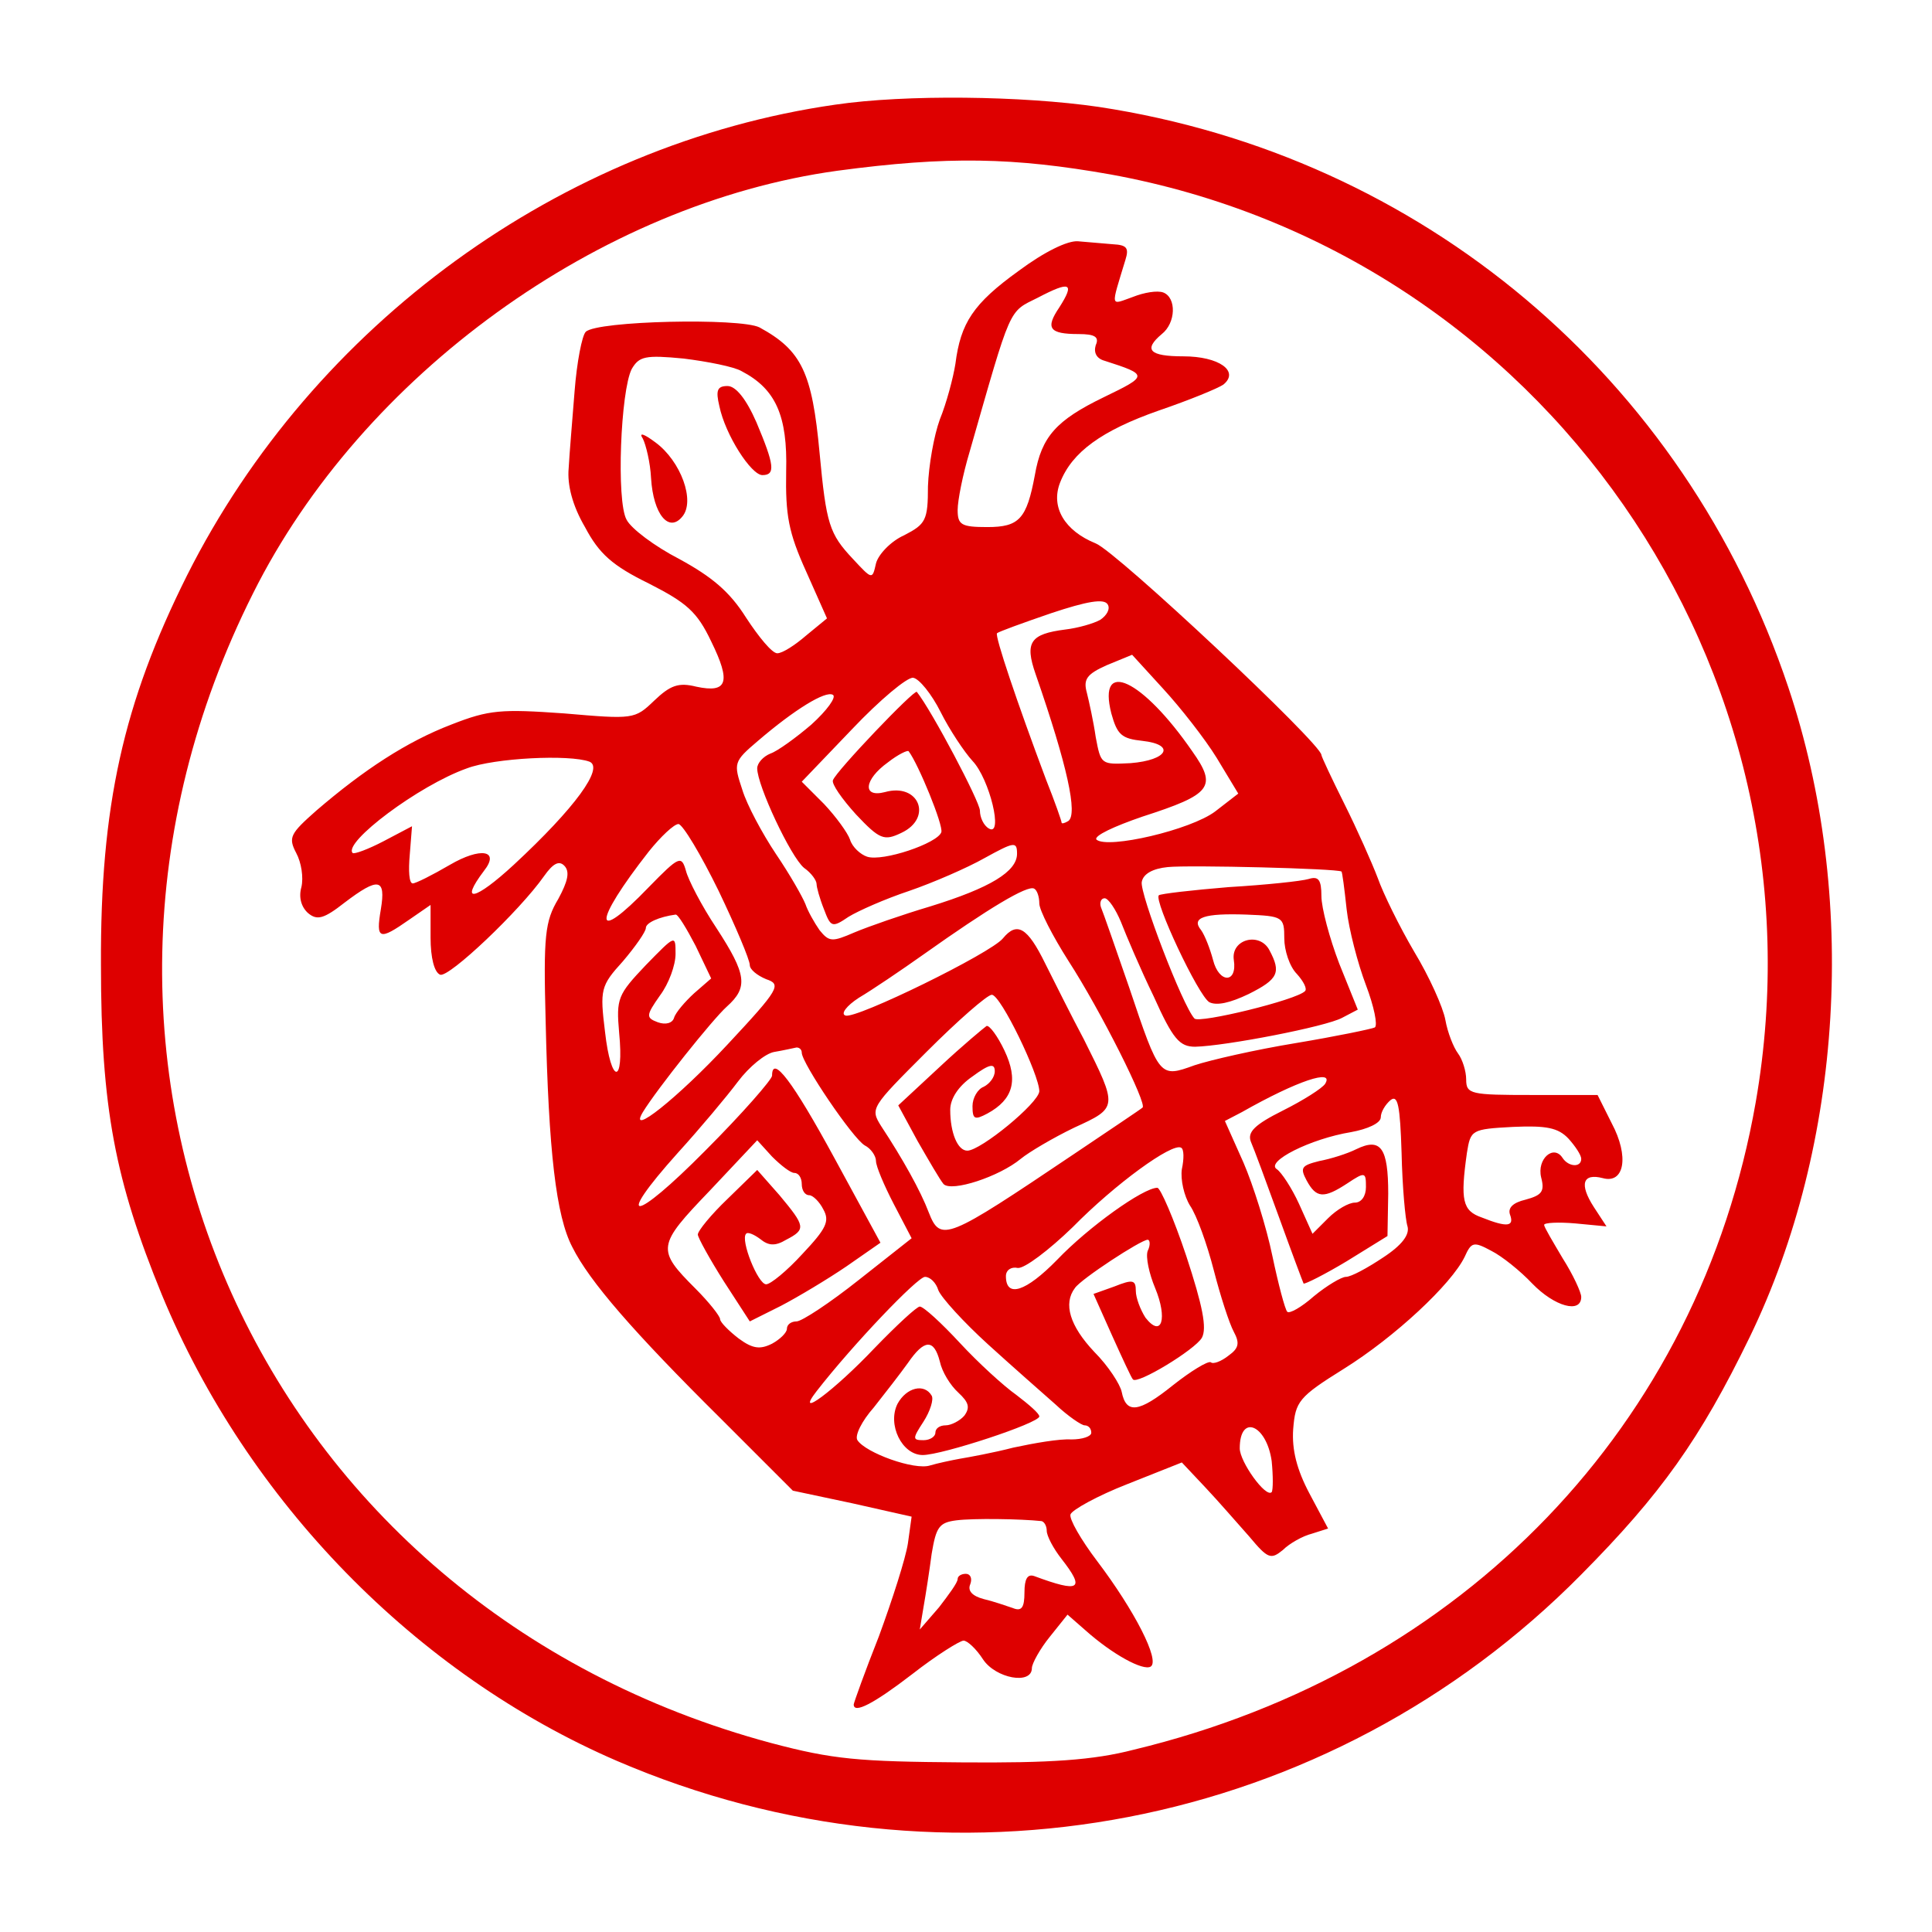 <?xml version="1.0" encoding="UTF-8" standalone="no"?><!DOCTYPE svg PUBLIC "-//W3C//DTD SVG 1.1//EN" "http://www.w3.org/Graphics/SVG/1.1/DTD/svg11.dtd"><svg width="100%" height="100%" viewBox="0 0 347 347" version="1.1" xmlns="http://www.w3.org/2000/svg" xmlns:xlink="http://www.w3.org/1999/xlink" xml:space="preserve" xmlns:serif="http://www.serif.com/" style="fill-rule:evenodd;clip-rule:evenodd;stroke-linejoin:round;stroke-miterlimit:2;"><path d="M150,18.8c-49.2,7.067 -93.733,39.467 -116.4,84.533c-11.467,22.934 -15.6,41.467 -15.467,70c0,25.601 2.534,38.667 10.934,59.201c15.333,37.066 45.6,68.133 81.733,83.733c59.467,25.6 127.867,12.4 173.2,-33.467c14.267,-14.4 21.334,-24.266 30.267,-42.666c16.8,-34.667 19.467,-79.334 6.933,-116.667c-18.666,-55.734 -65.866,-95.467 -123.866,-104.267c-13.734,-2 -34.667,-2.267 -47.334,-0.4Zm49.467,12.533c77.6,14.134 129.467,88.667 115.867,166.667c-10.134,57.867 -52.4,102 -111.734,116.267c-7.2,1.867 -14.933,2.4 -30.933,2.267c-18.534,-0.134 -23.067,-0.534 -34.134,-3.467c-91.866,-24.667 -135.6,-121.867 -93.066,-206.534c19.6,-39.2 62.266,-70 104.933,-75.866c19.867,-2.667 31.734,-2.4 49.067,0.666Z" style="fill:#de0000;fill-rule:nonzero;"/><path d="M182.934,48.667c-8.134,5.866 -10.401,9.333 -11.334,16.666c-0.4,2.534 -1.6,7.067 -2.8,10c-1.067,2.934 -2,8.267 -2.133,12c-0,6.134 -0.4,6.8 -4.267,8.8c-2.4,1.067 -4.667,3.467 -5.067,5.067c-0.666,2.933 -0.666,2.933 -4.133,-0.8c-4.267,-4.533 -4.8,-6.267 -6,-19.067c-1.333,-14.4 -3.2,-18.4 -10.8,-22.533c-3.467,-1.733 -29.2,-1.2 -31.2,0.8c-0.667,0.667 -1.6,5.467 -2,10.667c-0.4,5.066 -0.933,11.333 -1.067,13.866c-0.266,2.934 0.667,6.667 2.934,10.534c2.533,4.8 4.933,6.933 11.466,10.133c6.8,3.467 8.667,5.067 11.2,10.4c3.6,7.333 2.934,9.333 -2.666,8.133c-3.2,-0.8 -4.667,-0.266 -7.6,2.534c-3.467,3.333 -3.734,3.333 -16.134,2.266c-11.333,-0.8 -13.466,-0.666 -20.266,2c-8,3.067 -15.734,8.134 -24.267,15.467c-4.667,4.133 -5.067,4.8 -3.6,7.6c0.933,1.733 1.333,4.4 0.933,6.133c-0.533,1.867 0,3.6 1.2,4.667c1.6,1.333 2.8,1.067 6.534,-1.867c6.133,-4.666 7.466,-4.4 6.533,1.2c-0.933,5.467 -0.267,5.6 5.067,1.867l3.866,-2.667l0,5.867c0,3.6 0.667,6.267 1.734,6.667c1.6,0.533 14.266,-11.467 18.666,-17.734c1.6,-2.266 2.667,-2.8 3.6,-1.866c1.067,1.066 0.667,2.8 -1.066,6c-2.4,4 -2.667,6.666 -2.267,21.867c0.533,23.466 1.867,35.066 4.8,40.666c3.067,6.134 10.933,15.2 26.667,30.8l12.933,12.934l10.667,2.266l10.666,2.4l-0.666,4.8c-0.4,2.667 -2.8,10.134 -5.2,16.667c-2.534,6.4 -4.534,12 -4.534,12.267c0,1.733 3.6,-0.134 10.534,-5.467c4.266,-3.333 8.533,-6 9.2,-6c0.667,-0 2.267,1.467 3.467,3.333c2.266,3.467 8.8,4.667 8.8,1.6c-0,-0.8 1.466,-3.466 3.2,-5.6l3.2,-4l3.2,2.8c4.933,4.4 10.4,7.334 11.733,6.534c1.733,-1.067 -2.933,-10.134 -9.6,-18.934c-2.933,-3.866 -5.067,-7.6 -4.8,-8.4c0.267,-0.8 4.8,-3.333 10.267,-5.466l9.733,-3.867l4.267,4.533c2.266,2.4 5.733,6.4 7.866,8.8c3.334,4 3.867,4.134 6,2.4c1.2,-1.2 3.6,-2.533 5.2,-2.933l2.934,-0.933l-3.334,-6.267c-2.266,-4.267 -3.2,-7.867 -2.933,-11.6c0.4,-4.933 0.933,-5.733 9.067,-10.8c9.2,-5.733 19.333,-15.2 21.733,-20.133c1.2,-2.667 1.6,-2.8 4.8,-1.067c1.867,0.933 5.2,3.6 7.333,5.867c4,4.133 8.8,5.466 8.8,2.4c0,-0.8 -1.466,-4 -3.333,-6.934c-1.733,-2.933 -3.333,-5.6 -3.333,-6c-0,-0.4 2.533,-0.533 5.6,-0.266l5.6,0.533l-2.267,-3.467c-2.667,-4.133 -2,-6.133 1.6,-5.2c3.867,1.067 4.8,-3.866 1.6,-9.866l-2.533,-5.067l-11.734,-0c-11.066,-0 -11.866,-0.133 -11.866,-2.8c-0,-1.467 -0.667,-3.6 -1.467,-4.667c-0.8,-1.066 -1.867,-3.733 -2.267,-6c-0.4,-2.266 -2.933,-7.866 -5.6,-12.267c-2.666,-4.533 -5.6,-10.533 -6.533,-13.2c-1.067,-2.8 -3.733,-8.8 -6,-13.333c-2.267,-4.533 -4.133,-8.533 -4.133,-8.8c-0,-2 -36.8,-36.533 -40.534,-38c-5.6,-2.267 -8.133,-6.533 -6.4,-10.933c2.134,-5.467 7.467,-9.334 17.734,-12.934c5.466,-1.866 10.666,-4 11.6,-4.666c2.933,-2.4 -0.8,-5.067 -7.2,-5.067c-6.134,0 -7.2,-1.2 -3.867,-4c2.533,-2 2.667,-6.533 0.267,-7.467c-1.067,-0.4 -3.467,0 -5.467,0.8c-4.133,1.467 -4,2.134 -1.333,-6.666c0.666,-2.134 0.266,-2.667 -2.267,-2.8c-1.733,-0.134 -4.533,-0.4 -6.267,-0.534c-1.866,-0.133 -6,1.867 -10.666,5.334Zm7.333,6.533c-2.533,3.733 -1.867,4.8 3.467,4.8c2.933,0 3.733,0.533 3.066,2c-0.4,1.333 0.134,2.4 1.6,2.8c7.867,2.533 7.867,2.667 -0.133,6.533c-8.533,4.134 -11.2,7.067 -12.4,14c-1.467,7.867 -2.8,9.334 -8.533,9.334c-4.667,-0 -5.334,-0.4 -5.334,-3.067c0,-1.733 0.933,-6.4 2.134,-10.4c7.6,-26.533 6.933,-25.067 12.266,-27.733c5.867,-3.067 6.667,-2.667 3.867,1.733Zm-57.067,11.467c6.133,3.2 8.267,8 8,18c-0.133,7.866 0.4,10.933 3.6,18l3.733,8.4l-3.733,3.066c-2,1.734 -4.267,3.2 -5.2,3.2c-0.933,0 -3.333,-2.933 -5.6,-6.4c-2.933,-4.666 -6.133,-7.333 -12,-10.533c-4.4,-2.267 -8.667,-5.467 -9.467,-7.067c-1.866,-3.333 -1.066,-23.2 0.934,-27.066c1.333,-2.267 2.4,-2.534 9.333,-1.867c4.267,0.533 9.067,1.467 10.4,2.267Zm64.4,44.666c-1.2,0.667 -4,1.467 -6.266,1.734c-6.267,0.8 -7.334,2.266 -5.334,8c5.734,16.533 7.6,25.2 5.867,26.4c-0.667,0.4 -1.2,0.533 -1.2,0.266c-0,-0.266 -1.2,-3.733 -2.8,-7.733c-5.2,-13.867 -9.2,-25.733 -8.8,-26.267c0.267,-0.266 4.667,-1.866 9.733,-3.6c6.4,-2.133 9.467,-2.666 10.134,-1.6c0.533,0.8 -0.134,2 -1.334,2.8Zm20.934,24.8l3.866,6.4l-4.133,3.2c-4.4,3.334 -19.333,6.8 -21.333,5.067c-0.534,-0.667 3.2,-2.4 8.266,-4.133c12.4,-4 13.467,-5.334 8.934,-11.734c-8.934,-12.933 -17.067,-16.8 -14.534,-6.8c1.067,3.867 1.867,4.534 5.6,4.934c6,0.666 4.534,3.466 -2.133,4c-5.333,0.266 -5.333,0.266 -6.267,-4.667c-0.4,-2.8 -1.2,-6.4 -1.6,-8c-0.666,-2.4 0,-3.333 3.6,-4.933l4.534,-1.867l5.6,6.133c3.066,3.334 7.466,8.934 9.6,12.4Zm-49.601,-8.266c1.6,3.2 4.267,7.2 5.734,8.8c3.067,3.2 5.6,13.733 2.933,12.133c-0.933,-0.533 -1.6,-2 -1.6,-3.2c0,-1.6 -8.667,-18 -11.333,-21.333c-0.4,-0.534 -14.534,14.266 -15.067,15.866c-0.267,0.667 1.6,3.334 4.133,6.134c4.267,4.533 5.067,4.8 8.134,3.333c5.733,-2.667 3.2,-9.067 -2.934,-7.333c-4.133,1.066 -3.733,-2.267 0.534,-5.334c1.866,-1.466 3.6,-2.266 3.733,-2c1.733,2.267 6.267,13.334 5.867,14.534c-0.667,2 -10.534,5.333 -13.334,4.4c-1.2,-0.4 -2.666,-1.734 -3.066,-3.067c-0.4,-1.2 -2.534,-4.133 -4.667,-6.4l-4,-4l9.067,-9.467c4.933,-5.2 9.866,-9.333 10.933,-9.2c1.067,0.134 3.333,2.934 4.933,6.134Zm-23.2,2.266c-2.8,2.4 -6.133,4.8 -7.333,5.2c-1.333,0.534 -2.4,1.734 -2.4,2.667c0,3.067 6,15.867 8.4,17.867c1.333,0.933 2.267,2.266 2.267,2.933c-0,0.533 0.533,2.533 1.333,4.533c1.2,3.2 1.467,3.334 4.4,1.334c1.733,-1.067 6.533,-3.2 10.933,-4.667c4.267,-1.467 10.401,-4.133 13.467,-5.867c5.334,-2.933 5.867,-3.066 5.867,-0.8c-0,3.2 -4.8,6.134 -15.6,9.467c-4.934,1.467 -11.067,3.6 -13.6,4.667c-4,1.733 -4.534,1.733 -6.267,-0.4c-0.933,-1.334 -2.133,-3.467 -2.533,-4.667c-0.534,-1.333 -2.8,-5.333 -5.334,-9.067c-2.4,-3.6 -5.2,-8.8 -6,-11.466c-1.6,-4.8 -1.6,-5.067 2.8,-8.8c6.534,-5.6 12.134,-9.067 13.467,-8.267c0.667,0.4 -1.067,2.8 -3.867,5.333Zm-39.866,6.667c2.666,1.067 -2.534,8.267 -13.6,18.533c-6.934,6.4 -9.867,7.067 -5.334,1.067c2.934,-3.733 -0.666,-4.267 -6.133,-1.067c-3.2,1.867 -6.133,3.334 -6.667,3.334c-0.666,-0 -0.8,-2.267 -0.533,-5.2l0.4,-5.067l-5.067,2.667c-2.8,1.466 -5.333,2.4 -5.6,2.133c-1.733,-1.867 11.867,-12.133 20.534,-15.2c4.933,-1.867 18.4,-2.533 22,-1.2Zm23.2,23.2c3.066,6.4 5.6,12.4 5.6,13.334c-0,0.8 1.333,1.866 2.933,2.533c2.8,0.933 2.4,1.733 -6.933,11.733c-8.934,9.6 -18,16.8 -15.2,12.134c2.533,-4.134 12.533,-16.667 15.066,-18.934c3.867,-3.466 3.6,-5.733 -1.866,-14.133c-2.667,-4 -5.067,-8.667 -5.467,-10.267c-0.8,-2.8 -1.2,-2.667 -6.667,2.933c-10.133,10.534 -10.133,6.534 0,-6.4c2.134,-2.666 4.534,-4.933 5.334,-4.933c0.8,0.133 4,5.467 7.2,12Zm111.867,-3.467c0.133,0 0.533,3.067 0.933,6.8c0.4,3.6 2,9.734 3.467,13.601c1.466,3.866 2.133,7.2 1.6,7.6c-0.534,0.266 -6.934,1.6 -14.134,2.8c-7.333,1.2 -15.466,3.066 -18.266,4c-6.267,2.266 -6.267,2.266 -11.734,-14c-2.4,-6.934 -4.666,-13.467 -5.066,-14.401c-0.267,-0.8 -0,-1.6 0.666,-1.6c0.667,0 2,2 2.934,4.267c0.933,2.4 3.466,8.4 5.866,13.334c3.467,7.733 4.667,9.066 7.467,9.066c5.467,-0.133 23.467,-3.6 26.4,-5.2l2.8,-1.466l-3.333,-8.267c-1.734,-4.534 -3.2,-10 -3.2,-12.134c-0,-2.933 -0.534,-3.6 -2.267,-3.066c-1.333,0.4 -7.733,1.066 -14.4,1.466c-6.533,0.534 -12.267,1.2 -12.533,1.467c-0.934,0.933 7.066,18 9.066,19.2c1.334,0.667 3.734,0.134 7.067,-1.466c5.333,-2.667 5.867,-3.867 3.733,-7.867c-1.733,-3.334 -6.933,-2 -6.4,1.733c0.667,4.267 -2.666,4.267 -3.733,0c-0.533,-2 -1.467,-4.4 -2.133,-5.333c-1.867,-2.267 0.533,-3.067 8.133,-2.8c6.533,0.266 6.8,0.4 6.8,4.266c-0,2.134 0.933,5.067 2.267,6.401c1.2,1.333 1.866,2.666 1.466,3.066c-1.466,1.6 -19.066,5.867 -19.866,4.934c-2.134,-2.267 -9.867,-22.534 -9.467,-24.534c0.267,-1.467 2,-2.4 4.667,-2.667c3.866,-0.4 30.533,0.267 31.2,0.8Zm-54.267,5.734c-0,1.2 2.4,5.866 5.2,10.266c5.867,9.067 14.267,25.867 13.333,26.401c-0.266,0.266 -5.866,4 -12.4,8.4c-22.8,15.333 -23.867,15.866 -26,10.4c-1.467,-3.867 -4.667,-9.6 -8.533,-15.467c-2,-3.2 -1.867,-3.333 8.133,-13.333c5.733,-5.734 10.934,-10.267 11.734,-10.267c1.6,-0 8.533,14.4 8.533,17.333c-0.133,2.134 -10.533,10.667 -12.933,10.667c-1.734,-0 -3.067,-3.2 -3.067,-7.333c-0,-2 1.466,-4.267 4,-6c3.067,-2.267 4,-2.4 4,-0.934c-0,1.067 -0.933,2.267 -2,2.8c-1.067,0.4 -2,2 -2,3.467c-0,2.4 0.4,2.533 2.667,1.333c4.666,-2.533 5.6,-6 3.066,-11.333c-1.2,-2.533 -2.666,-4.533 -3.2,-4.4c-0.4,0.267 -4.267,3.467 -8.4,7.333l-7.467,6.934l3.467,6.4c2,3.466 4,6.933 4.667,7.733c1.466,1.467 10,-1.333 13.867,-4.533c1.466,-1.2 5.733,-3.734 9.6,-5.6c7.866,-3.6 7.866,-3.6 1.733,-15.867c-2.133,-4 -5.2,-10.133 -6.933,-13.6c-3.2,-6.534 -5.067,-7.6 -7.6,-4.534c-2.134,2.667 -26.401,14.534 -28.267,13.867c-0.934,-0.266 0.133,-1.733 2.4,-3.2c2.266,-1.333 7.6,-4.933 11.733,-7.867c11.467,-8.133 18.534,-12.4 19.734,-11.733c0.533,0.267 0.933,1.467 0.933,2.667Zm-61.734,7.6l2.8,5.867l-3.066,2.666c-1.6,1.467 -3.334,3.467 -3.6,4.4c-0.267,0.934 -1.467,1.334 -2.934,0.8c-2.133,-0.8 -2.133,-1.2 0.4,-4.8c1.6,-2.133 2.8,-5.466 2.8,-7.467c0,-3.466 0,-3.466 -5.333,2.001c-5.067,5.333 -5.333,6 -4.8,12.133c0.933,9.467 -1.467,9.333 -2.533,-0.133c-0.934,-7.6 -0.8,-8.267 3.2,-12.667c2.266,-2.667 4.133,-5.334 4.133,-6c0,-0.934 2.4,-2 5.333,-2.4c0.4,-0.134 2,2.533 3.6,5.6Zm19.067,19.2c0,1.867 9.2,15.467 11.333,16.667c1.067,0.533 2,1.866 2,2.8c0,0.933 1.467,4.4 3.2,7.733l3.2,6.133l-9.466,7.467c-5.2,4.133 -10.267,7.467 -11.2,7.467c-0.934,-0 -1.734,0.533 -1.734,1.333c0,0.667 -1.2,1.867 -2.666,2.667c-2.134,1.066 -3.467,0.933 -6,-0.934c-1.734,-1.333 -3.334,-2.933 -3.334,-3.466c0,-0.534 -2,-3.067 -4.4,-5.467c-7.066,-7.067 -6.933,-7.733 2.534,-17.6l8.533,-9.067l2.667,2.934c1.6,1.6 3.333,2.933 4,2.933c0.8,-0 1.333,0.933 1.333,2c0,1.067 0.533,2 1.333,2c0.667,-0 1.867,1.2 2.534,2.533c1.2,2.134 0.533,3.467 -3.734,8c-2.8,3.067 -5.733,5.467 -6.533,5.467c-1.467,-0 -4.667,-8 -3.6,-9.067c0.267,-0.4 1.467,0.134 2.533,0.934c1.467,1.2 2.667,1.333 4.667,0.133c3.6,-1.867 3.467,-2.4 -1.2,-8l-4,-4.533l-5.333,5.2c-2.934,2.8 -5.334,5.733 -5.334,6.4c0,0.533 2.134,4.4 4.667,8.4l4.667,7.2l5.6,-2.8c3.066,-1.6 8.4,-4.8 11.733,-7.067l6.133,-4.267l-8.266,-15.2c-7.467,-13.733 -11.2,-18.666 -11.2,-14.8c-0,0.667 -5.334,6.8 -12,13.467c-12.934,13.067 -16.534,13.333 -4.934,0.4c4,-4.4 8.8,-10.133 10.8,-12.8c2,-2.667 4.934,-5.067 6.534,-5.333c1.6,-0.267 3.333,-0.667 4,-0.8c0.533,-0 0.933,0.4 0.933,0.933Zm94,5.6c-0.533,0.8 -3.866,2.933 -7.6,4.8c-5.066,2.533 -6.4,3.867 -5.733,5.6c0.533,1.2 2.8,7.333 5.067,13.6c2.266,6.267 4.266,11.6 4.4,11.867c0.266,0.133 3.733,-1.6 7.733,-4l7.333,-4.534l0.134,-7.6c-0,-8.266 -1.334,-10.133 -5.734,-8c-1.6,0.8 -4.533,1.734 -6.666,2.134c-3.2,0.8 -3.467,1.2 -2.267,3.466c1.733,3.2 3.067,3.334 7.333,0.534c3.2,-2.134 3.334,-2 3.334,0.666c-0,1.6 -0.8,2.8 -2,2.8c-1.067,0 -3.2,1.2 -4.8,2.8l-2.8,2.8l-2.4,-5.333c-1.334,-2.933 -3.2,-5.733 -4,-6.267c-2.134,-1.333 6,-5.466 13.333,-6.666c2.933,-0.534 5.333,-1.6 5.333,-2.667c0,-0.933 0.8,-2.267 1.734,-3.067c1.333,-1.066 1.733,0.934 2,9.467c0.133,6 0.666,12 1.066,13.2c0.4,1.467 -0.933,3.333 -4.4,5.6c-2.8,1.867 -5.733,3.467 -6.666,3.467c-0.8,-0 -3.467,1.6 -5.734,3.466c-2.266,2 -4.4,3.2 -4.8,2.8c-0.4,-0.4 -1.6,-4.933 -2.666,-10c-1.067,-5.2 -3.467,-12.8 -5.2,-16.8l-3.334,-7.466l3.067,-1.6c9.867,-5.6 16.667,-7.867 14.933,-5.067Zm46,13.467c0,1.6 -2.266,1.466 -3.333,-0.134c-1.6,-2.533 -4.667,0.134 -3.867,3.467c0.667,2.533 0.134,3.2 -2.8,4c-2.266,0.533 -3.2,1.467 -2.8,2.667c0.8,2.133 -0.4,2.4 -5.066,0.533c-3.467,-1.2 -3.867,-3.067 -2.667,-11.6c0.667,-4.133 0.8,-4.267 8.267,-4.667c6,-0.266 8.133,0.134 10,2.134c1.2,1.333 2.266,2.933 2.266,3.6Zm-71.733,1.866c-0.267,1.867 0.4,4.8 1.467,6.534c1.2,1.733 3.066,6.933 4.266,11.6c1.2,4.666 2.8,9.6 3.6,11.066c1.067,2 0.934,2.934 -0.933,4.267c-1.333,1.067 -2.8,1.6 -3.2,1.2c-0.533,-0.267 -3.6,1.6 -6.8,4.133c-6.133,4.934 -8.4,5.2 -9.2,1.2c-0.267,-1.333 -2.4,-4.666 -4.933,-7.2c-4.4,-4.666 -5.6,-8.666 -3.467,-11.466c1.067,-1.6 11.867,-8.667 13.067,-8.667c0.4,-0 0.533,0.933 -0,2c-0.4,1.067 0.266,4.133 1.333,6.667c2.267,5.466 1.2,9.066 -1.733,5.333c-0.934,-1.467 -1.734,-3.6 -1.734,-4.8c0,-2 -0.533,-2.133 -3.866,-0.8l-3.734,1.333l3.334,7.467c1.866,4.133 3.466,7.6 3.733,7.867c0.667,1.066 11.2,-5.334 12.4,-7.467c0.933,-1.733 0.133,-5.733 -2.8,-14.667c-2.267,-6.8 -4.667,-12.266 -5.2,-12.266c-2.533,-0 -12.4,7.066 -18,12.933c-5.6,5.733 -9.2,6.933 -9.2,2.933c-0,-1.066 0.933,-1.733 2.133,-1.466c1.2,0.133 5.6,-3.2 9.867,-7.334c7.6,-7.733 17.867,-15.2 19.467,-14.266c0.533,0.266 0.533,2 0.133,3.866Zm-43.734,21.734c0.534,1.333 4.534,5.733 8.934,9.733c4.4,4 9.867,8.8 12.133,10.8c2.267,2.133 4.667,3.733 5.2,3.733c0.667,0 1.2,0.534 1.2,1.334c0,0.666 -1.6,1.2 -3.6,1.2c-2.133,-0.134 -6.666,0.666 -10.4,1.466c-3.6,0.934 -8,1.734 -9.6,2c-1.467,0.267 -4,0.8 -5.333,1.2c-2.8,0.934 -11.6,-2.266 -13.067,-4.533c-0.533,-0.8 0.8,-3.467 2.933,-5.867c2,-2.533 4.8,-6.133 6.134,-8c2.933,-4.266 4.666,-4.4 5.733,-0.266c0.4,1.866 1.867,4.266 3.333,5.6c1.867,1.733 2.134,2.666 1.067,4.133c-0.8,0.933 -2.4,1.733 -3.333,1.733c-1.067,0 -1.867,0.534 -1.867,1.334c0,0.666 -0.933,1.333 -2.133,1.333c-2,-0 -2,-0.267 -0,-3.333c1.2,-1.867 1.866,-4 1.466,-4.667c-1.333,-2.267 -4.533,-1.467 -6.133,1.467c-1.867,3.733 0.8,9.2 4.533,9.2c3.467,-0 20.934,-5.734 20.934,-6.934c-0,-0.533 -1.867,-2.133 -4.133,-3.866c-2.267,-1.6 -6.8,-5.734 -10.134,-9.334c-3.333,-3.6 -6.533,-6.533 -7.2,-6.533c-0.533,-0 -4.133,3.333 -8.133,7.467c-7.2,7.6 -14.534,13.066 -10.4,7.733c6.533,-8.4 18.133,-20.533 19.466,-20.533c0.934,-0 2,1.066 2.4,2.4Zm59.867,30.666c0.267,2.667 0.267,5.2 0,5.6c-1.066,1.067 -5.733,-5.466 -5.733,-7.866c-0,-6.267 4.8,-4.267 5.733,2.266Zm-41.333,10.8c0.533,0.134 0.933,0.934 0.933,1.734c0,0.933 1.2,3.2 2.667,5.066c4.267,5.467 3.333,6.134 -4.933,3.067c-1.2,-0.4 -1.734,0.533 -1.734,2.933c0,2.8 -0.533,3.467 -2.133,2.8c-1.2,-0.4 -3.467,-1.2 -5.2,-1.6c-2,-0.533 -2.933,-1.466 -2.4,-2.666c0.4,-1.067 -0,-1.867 -0.8,-1.867c-0.8,-0 -1.467,0.4 -1.467,0.933c0,0.667 -1.6,2.8 -3.333,5.067l-3.467,4l0.667,-4c0.4,-2.267 1.066,-6.533 1.466,-9.6c0.8,-4.8 1.334,-5.6 4.4,-6c3.067,-0.4 11.601,-0.267 15.334,0.133Z" style="fill:#de0000;fill-rule:nonzero;"/><path d="M129.2,72.933c1.067,5.2 5.733,12.4 7.733,12.4c2.4,0 2.134,-1.866 -1.066,-9.466c-1.867,-4.267 -3.734,-6.534 -5.2,-6.534c-1.867,0 -2.134,0.8 -1.467,3.6Zm-13.733,5.867c0.533,1.067 1.333,4.267 1.466,7.067c0.4,6.533 3.2,9.866 5.6,6.933c2.4,-2.8 -0.266,-10 -4.8,-13.333c-2.133,-1.6 -3.066,-1.867 -2.266,-0.667Z" style="fill:#de0000;fill-rule:nonzero;"/></svg>